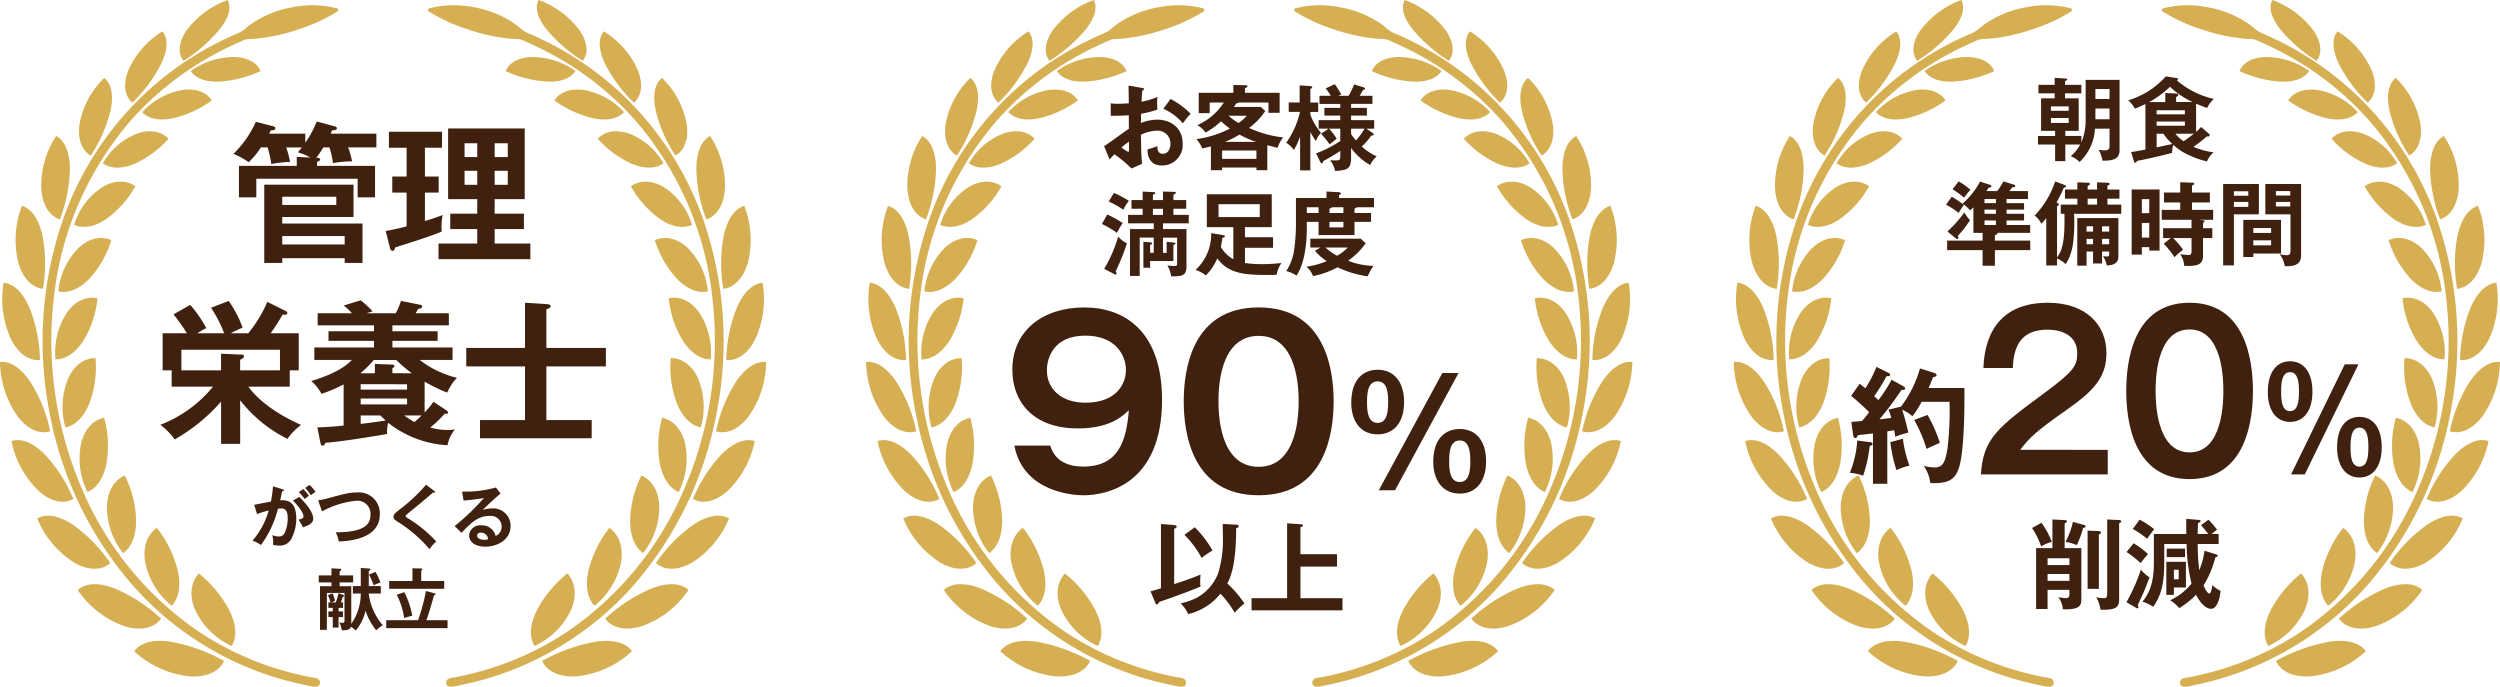<svg xmlns="http://www.w3.org/2000/svg" xmlns:xlink="http://www.w3.org/1999/xlink" width="472.95" height="129.918" viewBox="0 0 472.95 129.918"><defs><style>.a{fill:none;}.b{clip-path:url(#a);}.c{fill:#d6af52;}.d{clip-path:url(#b);}.e{fill:#40210f;}</style><clipPath id="a"><rect class="a" width="144.957" height="129.918"/></clipPath><clipPath id="b"><rect class="a" width="84.286" height="96.315"/></clipPath></defs><g transform="translate(-210 -719)"><g transform="translate(210 719)"><g class="b"><path class="c" d="M64.875,1.727a.277.277,0,0,0-.14-.044,18.882,18.882,0,0,0-8.2-.212A19.665,19.665,0,0,0,48.682,4.6a14.331,14.331,0,0,0-1.308,1.034,5.926,5.926,0,0,1-1.733.963q-2.155.943-4.236,2.041a61.046,61.046,0,0,0-7.676,4.812A59.782,59.782,0,0,0,13.105,41.308a70.377,70.377,0,0,0-2.56,37.469A68.9,68.9,0,0,0,25.757,110.4a59.354,59.354,0,0,0,28.707,18.269q2.232.628,4.507,1.085c.681.136,2.752.836,2.616-.584a.833.833,0,0,0-.5-.678,4.942,4.942,0,0,0-1.069-.217q-.688-.131-1.375-.278-2.246-.481-4.452-1.131A57.183,57.183,0,0,1,38.333,119.4,62.008,62.008,0,0,1,16.539,92.556,70.771,70.771,0,0,1,11.367,55.45,61.163,61.163,0,0,1,26.181,22.51,57.851,57.851,0,0,1,40.06,11.28q2.03-1.181,4.15-2.2,1.085-.521,2.187-1.006c.331-.147.662-.316,1-.436a3.921,3.921,0,0,1,1.137-.125,34.311,34.311,0,0,0,8.791-1.766,32.524,32.524,0,0,0,7.56-3.439h0l.021-.017a.315.315,0,0,0,.131-.24l0-.02V2.027a.3.3,0,0,0-.169-.3" transform="translate(-1.06 -0.13)"/><path class="c" d="M49.044,12.2a14.223,14.223,0,0,0-8.212,2.639c.873,1.378,2.706,2.087,5.226,2.028a21.96,21.96,0,0,0,7.959-1.992c-.58-1.5-2.279-2.593-4.973-2.675" transform="translate(-4.738 -1.415)"/><path class="c" d="M46.005,5.579c1.727-2.19,2.3-4.153,1.512-5.579a16.976,16.976,0,0,0-7.853,5.89c-1.547,2.361-1.505,4.357-.482,5.614a28.675,28.675,0,0,0,6.822-5.925" transform="translate(-4.462)"/><path class="c" d="M48.6,136.453c1.059-1.788.827-4.193-.481-6.8a22.389,22.389,0,0,0-5.743-6.929c-1.39,1.511-1.909,3.883-.781,6.718a14.027,14.027,0,0,0,7.005,7.012" transform="translate(-4.756 -14.242)"/><path class="c" d="M28.717,139.111a18.229,18.229,0,0,0,10.444,4.755c3.484.225,5.727-1.049,6.558-2.927a33.094,33.094,0,0,0-10.1-3.622c-3.244-.477-5.669.116-6.9,1.794" transform="translate(-3.333 -15.917)"/><path class="c" d="M36.083,127.71c1.409-1.521,1.755-3.921,1.112-6.75a21.334,21.334,0,0,0-3.94-8c-1.665,1.178-2.675,3.385-2.222,6.395a14.066,14.066,0,0,0,5.05,8.352" transform="translate(-3.589 -13.109)"/><path class="c" d="M32.4,131.542a30.292,30.292,0,0,0-8.757-5.7c-3-1.16-5.464-1.1-7.012.278A17.869,17.869,0,0,0,25.542,133c3.243.966,5.638.2,6.856-1.455" transform="translate(-1.93 -14.509)"/><path class="c" d="M28.405,110.234a20.39,20.39,0,0,0-2.135-8.477c-1.821.781-3.211,2.683-3.383,5.653a14.161,14.161,0,0,0,3.045,9.037c1.649-1.154,2.492-3.372,2.472-6.212" transform="translate(-2.654 -11.809)"/><path class="c" d="M21.79,119.33a28.25,28.25,0,0,0-7.092-7.265c-2.616-1.725-4.984-2.169-6.73-1.176a17.823,17.823,0,0,0,7.058,8.392c2.856,1.6,5.262,1.373,6.763.049" transform="translate(-0.925 -12.808)"/><path class="c" d="M22.123,98.013a19.794,19.794,0,0,0-.447-8.608c-1.908.377-3.6,1.922-4.332,4.742a14.221,14.221,0,0,0,1.18,9.323c1.812-.765,3.066-2.72,3.6-5.458" transform="translate(-1.973 -10.375)"/><path class="c" d="M14.152,105.327a27.541,27.541,0,0,0-5.418-8.448c-2.2-2.2-4.4-3.107-6.278-2.51a18.047,18.047,0,0,0,5.2,9.505c2.435,2.124,4.787,2.411,6.492,1.453" transform="translate(-0.285 -10.931)"/><path class="c" d="M18.481,85.154a19.475,19.475,0,0,0,1.139-8.507c-1.946-.022-3.9,1.141-5.133,3.751a14.177,14.177,0,0,0-.559,9.357c1.924-.377,3.522-2.033,4.552-4.6" transform="translate(-1.555 -8.895)"/><path class="c" d="M9.494,90.57A27.891,27.891,0,0,0,5.72,81.2C3.959,78.6,1.954,77.263,0,77.463A18.389,18.389,0,0,0,3.377,87.821c2,2.575,4.262,3.337,6.117,2.749" transform="translate(0 -8.987)"/><path class="c" d="M11.87,75.38c1.946.027,3.806-1.253,5.28-3.534a19.027,19.027,0,0,0,2.67-8.028c-1.9-.415-4.017.321-5.7,2.6a13.788,13.788,0,0,0-2.252,8.96" transform="translate(-1.373 -7.393)"/><path class="c" d="M7.62,75.121a27.915,27.915,0,0,0-1.972-9.844C4.4,62.4,2.694,60.7.752,60.5a18.219,18.219,0,0,0,1.4,10.716c1.487,2.9,3.55,4.1,5.467,3.906" transform="translate(-0.059 -7.021)"/><path class="c" d="M18.343,58.653a18.984,18.984,0,0,0,4.171-7.312c-1.785-.792-4.021-.5-6.118,1.386a13.427,13.427,0,0,0-3.911,8.307c1.911.423,3.979-.45,5.858-2.381" transform="translate(-1.449 -5.91)"/><path class="c" d="M8.509,59.749A28.326,28.326,0,0,0,8.43,49.716c-.668-3.065-2.015-5.083-3.889-5.675a17.889,17.889,0,0,0-.682,10.773c.918,3.14,2.727,4.732,4.65,4.935" transform="translate(-0.385 -5.111)"/><path class="c" d="M21.948,45.938a18.984,18.984,0,0,0,5.5-6.191c-1.56-1.107-3.784-1.263-6.189.134a13,13,0,0,0-5.4,7.167c1.754.787,3.906.367,6.095-1.11" transform="translate(-1.84 -4.511)"/><path class="c" d="M12.345,44.873a27.951,27.951,0,0,0,1.9-9.589c-.028-3.058-.913-5.247-2.6-6.179A17.07,17.07,0,0,0,8.836,39.24c.269,3.174,1.7,5.054,3.508,5.633" transform="translate(-1.021 -3.378)"/><path class="c" d="M34.433,29.5c-1.242-1.309-3.322-1.849-5.884-.989A12.741,12.741,0,0,0,22,34.154c1.481,1.063,3.576,1.087,5.937.12a19.106,19.106,0,0,0,6.5-4.772" transform="translate(-2.553 -3.261)"/><path class="c" d="M19.134,31.367a26.885,26.885,0,0,0,3.736-8.508c.6-2.834.225-5.022-1.177-6.191a16.119,16.119,0,0,0-4.7,8.83c-.387,2.976.575,4.986,2.145,5.869" transform="translate(-1.962 -1.934)"/><path class="c" d="M38.046,19.25a13.317,13.317,0,0,0-7.61,4.186c1.206,1.279,3.226,1.685,5.734,1.186a20.539,20.539,0,0,0,7.436-3.4c-.925-1.464-2.859-2.337-5.56-1.97" transform="translate(-3.532 -2.224)"/><path class="c" d="M28.141,20.207a27.8,27.8,0,0,0,5.477-7.4c1.219-2.586,1.339-4.731.223-6.09a16.307,16.307,0,0,0-6.524,7.534c-1.013,2.751-.506,4.832.824,5.956" transform="translate(-3.108 -0.779)"/><path class="c" d="M91.772,1.727a.277.277,0,0,1,.14-.044,18.882,18.882,0,0,1,8.2-.212A19.665,19.665,0,0,1,107.965,4.6a14.331,14.331,0,0,1,1.308,1.034,5.926,5.926,0,0,0,1.733.963q2.155.943,4.236,2.041a61.046,61.046,0,0,1,7.676,4.812,59.782,59.782,0,0,1,20.623,27.854,70.377,70.377,0,0,1,2.56,37.469A68.9,68.9,0,0,1,130.889,110.4a59.354,59.354,0,0,1-28.707,18.269q-2.232.628-4.507,1.085c-.681.136-2.752.836-2.617-.584a.833.833,0,0,1,.5-.678,4.942,4.942,0,0,1,1.069-.217q.688-.131,1.375-.278,2.246-.481,4.452-1.131a57.183,57.183,0,0,0,15.857-7.473,62.008,62.008,0,0,0,21.795-26.839,70.771,70.771,0,0,0,5.171-37.107,61.156,61.156,0,0,0-14.813-32.94A57.85,57.85,0,0,0,116.587,11.28q-2.03-1.181-4.15-2.2-1.085-.521-2.187-1.006c-.331-.147-.662-.316-1-.436a3.921,3.921,0,0,0-1.137-.125,34.311,34.311,0,0,1-8.791-1.766,32.524,32.524,0,0,1-7.56-3.439h0l-.021-.017a.315.315,0,0,1-.131-.24l0-.02V2.027a.3.3,0,0,1,.169-.3" transform="translate(-10.63 -0.13)"/><path class="c" d="M113.212,12.2a14.223,14.223,0,0,1,8.212,2.639c-.873,1.378-2.706,2.087-5.226,2.028a21.959,21.959,0,0,1-7.959-1.992c.58-1.5,2.279-2.593,4.973-2.675" transform="translate(-12.561 -1.415)"/><path class="c" d="M116.746,5.579c-1.727-2.19-2.3-4.153-1.512-5.579a16.976,16.976,0,0,1,7.853,5.89c1.547,2.361,1.505,4.357.482,5.614a28.675,28.675,0,0,1-6.822-5.925" transform="translate(-13.332)"/><path class="c" d="M114.294,136.453c-1.06-1.788-.828-4.193.48-6.8a22.4,22.4,0,0,1,5.743-6.929c1.39,1.511,1.909,3.883.781,6.718a14.029,14.029,0,0,1-7,7.012" transform="translate(-13.186 -14.242)"/><path class="c" d="M133.038,139.111a18.229,18.229,0,0,1-10.444,4.755c-3.484.225-5.727-1.049-6.558-2.927a33.094,33.094,0,0,1,10.1-3.622c3.244-.477,5.669.116,6.9,1.794" transform="translate(-13.466 -15.917)"/><path class="c" d="M127.04,127.71c-1.409-1.521-1.755-3.921-1.112-6.75a21.334,21.334,0,0,1,3.94-8c1.665,1.178,2.675,3.385,2.222,6.395a14.066,14.066,0,0,1-5.05,8.352" transform="translate(-14.578 -13.109)"/><path class="c" d="M129.519,131.542a30.292,30.292,0,0,1,8.757-5.7c3-1.16,5.464-1.1,7.012.278a17.869,17.869,0,0,1-8.913,6.88c-3.243.966-5.638.2-6.856-1.455" transform="translate(-15.03 -14.509)"/><path class="c" d="M134.855,110.234a20.39,20.39,0,0,1,2.135-8.477c1.821.781,3.211,2.683,3.383,5.653a14.161,14.161,0,0,1-3.045,9.037c-1.649-1.154-2.492-3.372-2.472-6.212" transform="translate(-15.65 -11.809)"/><path class="c" d="M140.382,119.33a28.249,28.249,0,0,1,7.092-7.265c2.616-1.725,4.984-2.169,6.73-1.176a17.823,17.823,0,0,1-7.058,8.392c-2.856,1.6-5.262,1.373-6.763.049" transform="translate(-16.291 -12.808)"/><path class="c" d="M141.154,98.013A19.78,19.78,0,0,1,141.6,89.4c1.908.377,3.6,1.922,4.332,4.742a14.221,14.221,0,0,1-1.18,9.323c-1.812-.765-3.066-2.72-3.6-5.458" transform="translate(-16.347 -10.375)"/><path class="c" d="M148.3,105.327a27.541,27.541,0,0,1,5.418-8.448c2.2-2.2,4.4-3.107,6.278-2.51a18.047,18.047,0,0,1-5.2,9.505c-2.435,2.124-4.787,2.411-6.492,1.453" transform="translate(-17.21 -10.931)"/><path class="c" d="M144.681,85.154a19.489,19.489,0,0,1-1.14-8.507c1.947-.022,3.9,1.141,5.134,3.751a14.177,14.177,0,0,1,.559,9.357c-1.924-.377-3.522-2.033-4.552-4.6" transform="translate(-16.651 -8.895)"/><path class="c" d="M153.247,90.57A27.872,27.872,0,0,1,157.02,81.2c1.761-2.6,3.767-3.939,5.721-3.738a18.382,18.382,0,0,1-3.378,10.357c-2,2.575-4.261,3.337-6.116,2.749" transform="translate(-17.784 -8.987)"/><path class="c" d="M151.067,75.38c-1.946.027-3.806-1.253-5.28-3.534a19.027,19.027,0,0,1-2.67-8.028c1.9-.415,4.017.321,5.7,2.6a13.794,13.794,0,0,1,2.252,8.96" transform="translate(-16.608 -7.393)"/><path class="c" d="M155.434,75.121a27.9,27.9,0,0,1,1.973-9.844C158.65,62.4,160.359,60.7,162.3,60.5a18.219,18.219,0,0,1-1.4,10.716c-1.487,2.9-3.55,4.1-5.467,3.906" transform="translate(-18.038 -7.021)"/><path class="c" d="M144.327,58.653a18.984,18.984,0,0,1-4.171-7.312c1.785-.792,4.021-.5,6.118,1.386a13.427,13.427,0,0,1,3.911,8.307c-1.911.423-3.979-.45-5.858-2.381" transform="translate(-16.265 -5.91)"/><path class="c" d="M154.743,59.749a28.326,28.326,0,0,1,.079-10.033c.668-3.065,2.015-5.083,3.889-5.675a17.882,17.882,0,0,1,.682,10.773c-.918,3.14-2.727,4.732-4.65,4.935" transform="translate(-17.91 -5.111)"/><path class="c" d="M140.517,45.938a18.984,18.984,0,0,1-5.5-6.191c1.56-1.107,3.784-1.263,6.189.134a13,13,0,0,1,5.4,7.167c-1.754.787-3.906.367-6.095-1.11" transform="translate(-15.669 -4.511)"/><path class="c" d="M150.926,44.873a27.951,27.951,0,0,1-1.9-9.589c.028-3.058.913-5.247,2.6-6.179a17.07,17.07,0,0,1,2.807,10.135c-.27,3.174-1.7,5.054-3.508,5.633" transform="translate(-17.294 -3.378)"/><path class="c" d="M127.921,29.5c1.242-1.309,3.322-1.849,5.884-.989a12.741,12.741,0,0,1,6.552,5.64c-1.481,1.063-3.576,1.087-5.937.12a19.106,19.106,0,0,1-6.5-4.772" transform="translate(-14.845 -3.261)"/><path class="c" d="M144.032,31.367a26.885,26.885,0,0,1-3.736-8.508c-.6-2.834-.225-5.022,1.177-6.191a16.118,16.118,0,0,1,4.7,8.83c.387,2.976-.575,4.986-2.145,5.869" transform="translate(-16.249 -1.934)"/><path class="c" d="M124.212,19.25a13.317,13.317,0,0,1,7.61,4.186c-1.206,1.279-3.226,1.685-5.734,1.186a20.539,20.539,0,0,1-7.436-3.4c.925-1.464,2.859-2.337,5.56-1.97" transform="translate(-13.769 -2.224)"/><path class="c" d="M134.819,20.207a27.8,27.8,0,0,1-5.477-7.4c-1.219-2.586-1.339-4.731-.223-6.09a16.307,16.307,0,0,1,6.524,7.534c1.013,2.751.506,4.832-.824,5.956" transform="translate(-14.895 -0.779)"/></g><g transform="translate(30.335 22.983)"><g class="d"><path class="e" d="M32.643,4.907a14.554,14.554,0,0,1-1.328,1.934c.316.028.721.057.721.347,0,.26-.317.346-.577.432V8.4H42.428v5.946h-3.29V10.824H19.972v3.522H16.681V8.4H27.62V6.7l2.569.116a11.126,11.126,0,0,0-2.367-.981c.318-.376.462-.548.78-.924H25.628a16.865,16.865,0,0,1,.722,2.742,21.461,21.461,0,0,0-3.55.4,20.165,20.165,0,0,0-.693-3.146h-1.27a16.037,16.037,0,0,1-2.309,2.8A14.389,14.389,0,0,0,15.642,6.12,19.521,19.521,0,0,0,19.884.057l3.348.866a.418.418,0,0,1,.347.347c0,.259-.2.4-.895.433a5.7,5.7,0,0,1-.289.606h6.841v1.7A18.416,18.416,0,0,0,31.4,0l3.319.895c.347.087.491.2.491.376,0,.375-.52.4-.895.4-.088.2-.2.461-.289.635h8.659v2.6h-5.34a18.572,18.572,0,0,1,.75,2.626,22.009,22.009,0,0,0-3.637.347A14.328,14.328,0,0,0,33.8,4.907ZM24.878,25.863v.895H21.472V11.95H38.358v6.119H24.878V19.31H40.061v7.447H36.684v-.895ZM35.1,14.231H24.878v1.558H35.1Zm1.588,7.446H24.878v1.588H36.684Z" transform="translate(-1.815)"/><path class="e" d="M55.649,10.594h2.6v3.031h-2.6v5.368A35.279,35.279,0,0,0,59,17.868a11.3,11.3,0,0,0-.173,3.117c-1.3.636-5.831,2.079-8.775,3-.2.52-.289.664-.52.664-.317,0-.433-.289-.519-.635l-.78-3.118c1.847-.346,3.377-.721,3.955-.895V13.625H49.472V10.594h2.714V5.139H48.837V2.108H58.882v3.03H55.649ZM75.595,23.266v2.944H58.218V23.266h7.332V20.524H60.44V17.608h5.109V14.866H60.036V1.5H74.527V14.866H68.84v2.743h5.541v2.915H68.84v2.742ZM65.549,4.3h-2.4V6.9h2.4Zm-2.4,7.851h2.4V9.5h-2.4ZM71.322,4.3H68.84V6.9h2.482ZM68.84,12.153h2.482V9.5H68.84Z" transform="translate(-5.597 -0.174)"/><path class="e" d="M15.1,65.447H11.489v-8A33.821,33.821,0,0,1,2.714,64.61,12.368,12.368,0,0,0,0,61.839a23.991,23.991,0,0,0,9.959-7.216H2.137V51.535H.433V44.521H5.023a33.337,33.337,0,0,0-2.54-3.578l3.175-1.791A23.667,23.667,0,0,1,8.689,43.54a18.931,18.931,0,0,0-1.7.981h5.08A23.239,23.239,0,0,0,9.584,39.7l3.348-1.3a21.477,21.477,0,0,1,2.627,5.051c-1.068.462-1.53.693-2.251,1.068h3.319a24.147,24.147,0,0,0,3.608-5.945l3.579,1.789a.355.355,0,0,1,.2.318c0,.346-.26.346-.895.316a37.623,37.623,0,0,1-2.251,3.522h5.312v7.014h-1.7v3.089H16.655c2.049,2.858,5.744,5.34,9.958,7.245A11.212,11.212,0,0,0,24.044,64.5a26.131,26.131,0,0,1-8.947-7.3ZM22.63,51.535v-3.9H3.984v3.9h7.5V48.388l3.954.174c.231,0,.376.116.376.317,0,.26-.057.317-.721.664v1.992Z" transform="translate(0 -4.456)"/><path class="e" d="M53.742,59.487a15.674,15.674,0,0,0,1.674-2.021l2.454,1.617c.144.115.317.26.317.4,0,.317-.376.26-.636.23a22.77,22.77,0,0,1-2.742,2.627,12.079,12.079,0,0,0,3.378.462,5.235,5.235,0,0,0,1.3-.116,6.727,6.727,0,0,0-1.414,3,19.817,19.817,0,0,1-11.228-4.243,7.354,7.354,0,0,0-.2,2.107c-1.068.231-9.121,1.53-11.661,1.674-.26.461-.317.548-.52.548-.288,0-.4-.318-.432-.52l-.578-2.944c1.53-.029,3.435-.173,4.965-.347V54.175a26.553,26.553,0,0,1-4.186,1.79A8.5,8.5,0,0,0,32.3,53.54c2.973-.9,5.916-2.137,7.677-3.984h-7.1V47.19H44.159V45.949h-8.6V44.131h8.6V43H33.508V40.724H40a12.155,12.155,0,0,0-1.558-1.472l3.2-.981A18.558,18.558,0,0,1,43.9,40.349c-.4.144-.548.173-1.154.375h5.541a14.692,14.692,0,0,0,.982-2.337l3.607.721c.145.028.4.057.4.347,0,.317-.491.4-.75.433-.26.461-.347.606-.491.836h6.292V43H47.651v1.126H56.2v1.818H47.651V47.19H59.024v2.366H52.818a18.727,18.727,0,0,0,7.043,3.378,9.809,9.809,0,0,0-1.847,2.8,30.525,30.525,0,0,1-4.272-2.079Zm-2.425-7.419a27.551,27.551,0,0,1-2.944-2.511H44.129a18.877,18.877,0,0,1-2.54,2.511h2.742v-1.76l3.146.116c.288,0,.548.028.548.288,0,.172-.115.231-.375.4v.952Zm-9.67,3.089h8.775v-1.01H41.647Zm8.775,1.7H41.647v1.1h8.775Zm-8.775,3.2v1.588c1.126-.116,3.492-.433,4.734-.636a10.729,10.729,0,0,1-.981-.952Zm8.255,0a13.488,13.488,0,0,0,1.934,1.24c.317-.288.664-.576,1.328-1.24Z" transform="translate(-3.748 -4.441)"/><path class="e" d="M91.884,47.337V50.83H80.627V60.99H89.2v3.435H68.071V60.99h8.514V50.83H65.473V47.337H76.585V38.793l4.1.26c.548.029.75.144.75.376,0,.288-.173.346-.808.606v7.3Z" transform="translate(-7.598 -4.502)"/><path class="e" d="M25.413,78.6c.14.038.24.076.24.178s-.063.19-.33.216c-.114.546-.242,1.182-.369,1.689,1.461-.088,3.05.28,3.05,3.494a8.044,8.044,0,0,1-.788,3.507,2.474,2.474,0,0,1-2.44,1.576,5.1,5.1,0,0,1-1.156-.14,6.032,6.032,0,0,0-.153-1.855,2.679,2.679,0,0,0,1.156.266c.546,0,.928-.038,1.335-1a7.084,7.084,0,0,0,.419-2.478c0-.534,0-1.83-1.22-1.83a5.116,5.116,0,0,0-.622.064,19.517,19.517,0,0,1-3.215,6.861,7.708,7.708,0,0,0-1.6-.826,14.8,14.8,0,0,0,3.062-5.7,13.9,13.9,0,0,0-2.2.686l-.546-1.766c.508-.077,2.707-.546,3.165-.61a22.624,22.624,0,0,0,.393-2.884Zm3.15,1.449c.889.838,2.643,2.744,2.643,4.091,0,1-1.093,1.372-1.944,1.651a11.058,11.058,0,0,0-.826-1.436c.7-.191.928-.254.928-.648,0-.661-1.055-2.045-2-2.974Zm.75-1.488a9.409,9.409,0,0,1,1.093,1.283,6.954,6.954,0,0,0-.812.611,10.6,10.6,0,0,0-1.106-1.322Zm1.22-.774a8.373,8.373,0,0,1,1.118,1.308c-.356.241-.419.293-.915.648a5.9,5.9,0,0,0-1.055-1.4Z" transform="translate(-2.288 -9.027)"/><path class="e" d="M33.772,80.869a11.6,11.6,0,0,0,1.626-.317c3.558-.953,4.282-1.156,5.743-1.156a3.95,3.95,0,0,1,4.294,4.155c0,4.7-5.959,5.032-7.763,5.121a6.366,6.366,0,0,0-.572-1.741c5.1,0,6.569-1.321,6.569-3.278a2.471,2.471,0,0,0-2.757-2.681A16.8,16.8,0,0,0,34.5,82.979Z" transform="translate(-3.919 -9.214)"/><path class="e" d="M57.595,78.91c.076.051.152.127.152.2,0,.051-.025.141-.165.141-.038,0-.114-.012-.228-.025-.508.482-2.745,2.338-4.587,3.836-.546.457-.56.534-.56.611,0,.151.115.227.5.457a25.232,25.232,0,0,1,5.285,4.345,7.96,7.96,0,0,0-1.283,1.449,25.681,25.681,0,0,0-5.515-4.854c-1.156-.749-1.283-.826-1.283-1.309,0-.279.027-.456,1.079-1.282a32.017,32.017,0,0,0,5.07-4.741Z" transform="translate(-5.792 -9.022)"/><path class="e" d="M71.673,79.485c-.775.585-2.884,2.567-3.367,3.089a5.132,5.132,0,0,1,1.664-.28,3.289,3.289,0,0,1,3.6,3.291c0,2.77-2.694,3.939-4.765,3.939-1.957,0-3.088-.927-3.088-2.135a2.085,2.085,0,0,1,2.312-1.9,2.646,2.646,0,0,1,2.706,2.007,1.83,1.83,0,0,0,1.131-1.766,2.02,2.02,0,0,0-2.287-2.02c-2.223,0-3.507,1.334-5.3,3.188l-1.295-1.27a43.794,43.794,0,0,0,5.539-5.311,35.513,35.513,0,0,1-3.85.483l-.279-1.7a21.11,21.11,0,0,0,6.4-.775Zm-3.736,7.383c-.47,0-.7.279-.7.571,0,.509.7.788,1.322.788a3.142,3.142,0,0,0,.762-.1,1.352,1.352,0,0,0-1.385-1.258" transform="translate(-7.309 -9.088)"/><path class="e" d="M40.406,96.959V98.28H37.852V99h2.2v7.128a10.1,10.1,0,0,0,1.8-5.743h-1.5V98.979h1.5V95.548l1.626.115c.1.012.19.076.19.164,0,.152-.1.2-.3.293v2.859h2.274v1.411H43.354a11.378,11.378,0,0,0,2.655,6,6.722,6.722,0,0,0-1.245.953,11.833,11.833,0,0,1-2.021-3.7A8.684,8.684,0,0,1,40.89,107.4a4.31,4.31,0,0,0-.89-.724c-.165.521-.75.66-1.372.66a3.543,3.543,0,0,1-.381-.013,4.678,4.678,0,0,0-.458-1.486,2.63,2.63,0,0,0,.61.088c.165,0,.369,0,.369-.343v-5.311H35.438v6.989h-1.3V99H36.3V98.28H33.9V96.959h2.4V95.624l1.677.089c.1,0,.191.05.191.152,0,.127-.115.2-.318.293v.8Zm-2.757,6.81h.839v1.067h-.839v2h-1.1v-2h-.826v-1.067h.826V103.1h-.826v-1.029h.407a9.71,9.71,0,0,0-.484-1.36l.851-.369a8.993,8.993,0,0,1,.5,1.411l-.7.317h.826a12.469,12.469,0,0,0,.507-1.741l.877.306c.14.05.179.1.179.165,0,.152-.165.19-.242.2-.164.535-.178.6-.355,1.068h.407V103.1h-.839Zm6.989-7.484a13.211,13.211,0,0,1,.94,2.02,6.435,6.435,0,0,0-1.283.534,15.6,15.6,0,0,0-.89-2.046Z" transform="translate(-3.934 -11.088)"/><path class="e" d="M59.942,105.441v1.5h-11.6v-1.5h6.023a35.236,35.236,0,0,0,1.486-5.526l1.588.431c.076.026.216.065.216.191,0,.089-.1.141-.279.2-.127.484-.7,2.465-.826,2.872-.3.991-.47,1.436-.61,1.829ZM53.3,95.62l1.639.038c.064,0,.242.012.242.152,0,.1-.089.165-.217.228v1.984h4.346v1.486H48.9V98.022h4.4Zm-1.525,4.523a17.18,17.18,0,0,1,1.5,4.446c-.3.076-1.322.369-1.537.433a14.074,14.074,0,0,0-1.411-4.4Z" transform="translate(-5.61 -11.096)"/></g></g></g><g transform="translate(373.848 719)"><g class="b"><path class="c" d="M64.875,1.727a.277.277,0,0,0-.14-.044,18.882,18.882,0,0,0-8.2-.212A19.665,19.665,0,0,0,48.682,4.6a14.331,14.331,0,0,0-1.308,1.034,5.926,5.926,0,0,1-1.733.963q-2.155.943-4.236,2.041a61.046,61.046,0,0,0-7.676,4.812A59.782,59.782,0,0,0,13.105,41.308a70.377,70.377,0,0,0-2.56,37.469A68.9,68.9,0,0,0,25.757,110.4a59.354,59.354,0,0,0,28.707,18.269q2.232.628,4.507,1.085c.681.136,2.752.836,2.616-.584a.833.833,0,0,0-.5-.678,4.942,4.942,0,0,0-1.069-.217q-.688-.131-1.375-.278-2.246-.481-4.452-1.131A57.183,57.183,0,0,1,38.333,119.4,62.008,62.008,0,0,1,16.539,92.556,70.771,70.771,0,0,1,11.367,55.45,61.163,61.163,0,0,1,26.181,22.51,57.851,57.851,0,0,1,40.06,11.28q2.03-1.181,4.15-2.2,1.085-.521,2.187-1.006c.331-.147.662-.316,1-.436a3.921,3.921,0,0,1,1.137-.125,34.311,34.311,0,0,0,8.791-1.766,32.524,32.524,0,0,0,7.56-3.439h0l.021-.017a.315.315,0,0,0,.131-.24l0-.02V2.027a.3.3,0,0,0-.169-.3" transform="translate(-1.06 -0.13)"/><path class="c" d="M49.044,12.2a14.223,14.223,0,0,0-8.212,2.639c.873,1.378,2.706,2.087,5.226,2.028a21.96,21.96,0,0,0,7.959-1.992c-.58-1.5-2.279-2.593-4.973-2.675" transform="translate(-4.738 -1.415)"/><path class="c" d="M46.005,5.579c1.727-2.19,2.3-4.153,1.512-5.579a16.976,16.976,0,0,0-7.853,5.89c-1.547,2.361-1.505,4.357-.482,5.614a28.675,28.675,0,0,0,6.822-5.925" transform="translate(-4.462)"/><path class="c" d="M48.6,136.453c1.059-1.788.827-4.193-.481-6.8a22.389,22.389,0,0,0-5.743-6.929c-1.39,1.511-1.909,3.883-.781,6.718a14.027,14.027,0,0,0,7.005,7.012" transform="translate(-4.756 -14.242)"/><path class="c" d="M28.717,139.111a18.229,18.229,0,0,0,10.444,4.755c3.484.225,5.727-1.049,6.558-2.927a33.094,33.094,0,0,0-10.1-3.622c-3.244-.477-5.669.116-6.9,1.794" transform="translate(-3.333 -15.917)"/><path class="c" d="M36.083,127.71c1.409-1.521,1.755-3.921,1.112-6.75a21.334,21.334,0,0,0-3.94-8c-1.665,1.178-2.675,3.385-2.222,6.395a14.066,14.066,0,0,0,5.05,8.352" transform="translate(-3.589 -13.109)"/><path class="c" d="M32.4,131.542a30.292,30.292,0,0,0-8.757-5.7c-3-1.16-5.464-1.1-7.012.278A17.869,17.869,0,0,0,25.542,133c3.243.966,5.638.2,6.856-1.455" transform="translate(-1.93 -14.509)"/><path class="c" d="M28.405,110.234a20.39,20.39,0,0,0-2.135-8.477c-1.821.781-3.211,2.683-3.383,5.653a14.161,14.161,0,0,0,3.045,9.037c1.649-1.154,2.492-3.372,2.472-6.212" transform="translate(-2.654 -11.809)"/><path class="c" d="M21.79,119.33a28.25,28.25,0,0,0-7.092-7.265c-2.616-1.725-4.984-2.169-6.73-1.176a17.823,17.823,0,0,0,7.058,8.392c2.856,1.6,5.262,1.373,6.763.049" transform="translate(-0.925 -12.808)"/><path class="c" d="M22.123,98.013a19.794,19.794,0,0,0-.447-8.608c-1.908.377-3.6,1.922-4.332,4.742a14.221,14.221,0,0,0,1.18,9.323c1.812-.765,3.066-2.72,3.6-5.458" transform="translate(-1.973 -10.375)"/><path class="c" d="M14.152,105.327a27.541,27.541,0,0,0-5.418-8.448c-2.2-2.2-4.4-3.107-6.278-2.51a18.047,18.047,0,0,0,5.2,9.505c2.435,2.124,4.787,2.411,6.492,1.453" transform="translate(-0.285 -10.931)"/><path class="c" d="M18.481,85.154a19.475,19.475,0,0,0,1.139-8.507c-1.946-.022-3.9,1.141-5.133,3.751a14.177,14.177,0,0,0-.559,9.357c1.924-.377,3.522-2.033,4.552-4.6" transform="translate(-1.555 -8.895)"/><path class="c" d="M9.494,90.57A27.891,27.891,0,0,0,5.72,81.2C3.959,78.6,1.954,77.263,0,77.463A18.389,18.389,0,0,0,3.377,87.821c2,2.575,4.262,3.337,6.117,2.749" transform="translate(0 -8.987)"/><path class="c" d="M11.87,75.38c1.946.027,3.806-1.253,5.28-3.534a19.027,19.027,0,0,0,2.67-8.028c-1.9-.415-4.017.321-5.7,2.6a13.788,13.788,0,0,0-2.252,8.96" transform="translate(-1.373 -7.393)"/><path class="c" d="M7.62,75.121a27.915,27.915,0,0,0-1.972-9.844C4.4,62.4,2.694,60.7.752,60.5a18.219,18.219,0,0,0,1.4,10.716c1.487,2.9,3.55,4.1,5.467,3.906" transform="translate(-0.059 -7.021)"/><path class="c" d="M18.343,58.653a18.984,18.984,0,0,0,4.171-7.312c-1.785-.792-4.021-.5-6.118,1.386a13.427,13.427,0,0,0-3.911,8.307c1.911.423,3.979-.45,5.858-2.381" transform="translate(-1.449 -5.91)"/><path class="c" d="M8.509,59.749A28.326,28.326,0,0,0,8.43,49.716c-.668-3.065-2.015-5.083-3.889-5.675a17.889,17.889,0,0,0-.682,10.773c.918,3.14,2.727,4.732,4.65,4.935" transform="translate(-0.385 -5.111)"/><path class="c" d="M21.948,45.938a18.984,18.984,0,0,0,5.5-6.191c-1.56-1.107-3.784-1.263-6.189.134a13,13,0,0,0-5.4,7.167c1.754.787,3.906.367,6.095-1.11" transform="translate(-1.84 -4.511)"/><path class="c" d="M12.345,44.873a27.951,27.951,0,0,0,1.9-9.589c-.028-3.058-.913-5.247-2.6-6.179A17.07,17.07,0,0,0,8.836,39.24c.269,3.174,1.7,5.054,3.508,5.633" transform="translate(-1.021 -3.378)"/><path class="c" d="M34.433,29.5c-1.242-1.309-3.322-1.849-5.884-.989A12.741,12.741,0,0,0,22,34.154c1.481,1.063,3.576,1.087,5.937.12a19.106,19.106,0,0,0,6.5-4.772" transform="translate(-2.553 -3.261)"/><path class="c" d="M19.134,31.367a26.885,26.885,0,0,0,3.736-8.508c.6-2.834.225-5.022-1.177-6.191a16.119,16.119,0,0,0-4.7,8.83c-.387,2.976.575,4.986,2.145,5.869" transform="translate(-1.962 -1.934)"/><path class="c" d="M38.046,19.25a13.317,13.317,0,0,0-7.61,4.186c1.206,1.279,3.226,1.685,5.734,1.186a20.539,20.539,0,0,0,7.436-3.4c-.925-1.464-2.859-2.337-5.56-1.97" transform="translate(-3.532 -2.224)"/><path class="c" d="M28.141,20.207a27.8,27.8,0,0,0,5.477-7.4c1.219-2.586,1.339-4.731.223-6.09a16.307,16.307,0,0,0-6.524,7.534c-1.013,2.751-.506,4.832.824,5.956" transform="translate(-3.108 -0.779)"/><path class="c" d="M91.772,1.727a.277.277,0,0,1,.14-.044,18.882,18.882,0,0,1,8.2-.212A19.665,19.665,0,0,1,107.965,4.6a14.331,14.331,0,0,1,1.308,1.034,5.926,5.926,0,0,0,1.733.963q2.155.943,4.236,2.041a61.046,61.046,0,0,1,7.676,4.812,59.782,59.782,0,0,1,20.623,27.854,70.377,70.377,0,0,1,2.56,37.469A68.9,68.9,0,0,1,130.889,110.4a59.354,59.354,0,0,1-28.707,18.269q-2.232.628-4.507,1.085c-.681.136-2.752.836-2.617-.584a.833.833,0,0,1,.5-.678,4.942,4.942,0,0,1,1.069-.217q.688-.131,1.375-.278,2.246-.481,4.452-1.131a57.183,57.183,0,0,0,15.857-7.473,62.008,62.008,0,0,0,21.795-26.839,70.771,70.771,0,0,0,5.171-37.107,61.156,61.156,0,0,0-14.813-32.94A57.85,57.85,0,0,0,116.587,11.28q-2.03-1.181-4.15-2.2-1.085-.521-2.187-1.006c-.331-.147-.662-.316-1-.436a3.921,3.921,0,0,0-1.137-.125,34.311,34.311,0,0,1-8.791-1.766,32.524,32.524,0,0,1-7.56-3.439h0l-.021-.017a.315.315,0,0,1-.131-.24l0-.02V2.027a.3.3,0,0,1,.169-.3" transform="translate(-10.63 -0.13)"/><path class="c" d="M113.212,12.2a14.223,14.223,0,0,1,8.212,2.639c-.873,1.378-2.706,2.087-5.226,2.028a21.959,21.959,0,0,1-7.959-1.992c.58-1.5,2.279-2.593,4.973-2.675" transform="translate(-12.561 -1.415)"/><path class="c" d="M116.746,5.579c-1.727-2.19-2.3-4.153-1.512-5.579a16.976,16.976,0,0,1,7.853,5.89c1.547,2.361,1.505,4.357.482,5.614a28.675,28.675,0,0,1-6.822-5.925" transform="translate(-13.332)"/><path class="c" d="M114.294,136.453c-1.06-1.788-.828-4.193.48-6.8a22.4,22.4,0,0,1,5.743-6.929c1.39,1.511,1.909,3.883.781,6.718a14.029,14.029,0,0,1-7,7.012" transform="translate(-13.186 -14.242)"/><path class="c" d="M133.038,139.111a18.229,18.229,0,0,1-10.444,4.755c-3.484.225-5.727-1.049-6.558-2.927a33.094,33.094,0,0,1,10.1-3.622c3.244-.477,5.669.116,6.9,1.794" transform="translate(-13.466 -15.917)"/><path class="c" d="M127.04,127.71c-1.409-1.521-1.755-3.921-1.112-6.75a21.334,21.334,0,0,1,3.94-8c1.665,1.178,2.675,3.385,2.222,6.395a14.066,14.066,0,0,1-5.05,8.352" transform="translate(-14.578 -13.109)"/><path class="c" d="M129.519,131.542a30.292,30.292,0,0,1,8.757-5.7c3-1.16,5.464-1.1,7.012.278a17.869,17.869,0,0,1-8.913,6.88c-3.243.966-5.638.2-6.856-1.455" transform="translate(-15.03 -14.509)"/><path class="c" d="M134.855,110.234a20.39,20.39,0,0,1,2.135-8.477c1.821.781,3.211,2.683,3.383,5.653a14.161,14.161,0,0,1-3.045,9.037c-1.649-1.154-2.492-3.372-2.472-6.212" transform="translate(-15.65 -11.809)"/><path class="c" d="M140.382,119.33a28.249,28.249,0,0,1,7.092-7.265c2.616-1.725,4.984-2.169,6.73-1.176a17.823,17.823,0,0,1-7.058,8.392c-2.856,1.6-5.262,1.373-6.763.049" transform="translate(-16.291 -12.808)"/><path class="c" d="M141.154,98.013A19.78,19.78,0,0,1,141.6,89.4c1.908.377,3.6,1.922,4.332,4.742a14.221,14.221,0,0,1-1.18,9.323c-1.812-.765-3.066-2.72-3.6-5.458" transform="translate(-16.347 -10.375)"/><path class="c" d="M148.3,105.327a27.541,27.541,0,0,1,5.418-8.448c2.2-2.2,4.4-3.107,6.278-2.51a18.047,18.047,0,0,1-5.2,9.505c-2.435,2.124-4.787,2.411-6.492,1.453" transform="translate(-17.21 -10.931)"/><path class="c" d="M144.681,85.154a19.489,19.489,0,0,1-1.14-8.507c1.947-.022,3.9,1.141,5.134,3.751a14.177,14.177,0,0,1,.559,9.357c-1.924-.377-3.522-2.033-4.552-4.6" transform="translate(-16.651 -8.895)"/><path class="c" d="M153.247,90.57A27.872,27.872,0,0,1,157.02,81.2c1.761-2.6,3.767-3.939,5.721-3.738a18.382,18.382,0,0,1-3.378,10.357c-2,2.575-4.261,3.337-6.116,2.749" transform="translate(-17.784 -8.987)"/><path class="c" d="M151.067,75.38c-1.946.027-3.806-1.253-5.28-3.534a19.027,19.027,0,0,1-2.67-8.028c1.9-.415,4.017.321,5.7,2.6a13.794,13.794,0,0,1,2.252,8.96" transform="translate(-16.608 -7.393)"/><path class="c" d="M155.434,75.121a27.9,27.9,0,0,1,1.973-9.844C158.65,62.4,160.359,60.7,162.3,60.5a18.219,18.219,0,0,1-1.4,10.716c-1.487,2.9-3.55,4.1-5.467,3.906" transform="translate(-18.038 -7.021)"/><path class="c" d="M144.327,58.653a18.984,18.984,0,0,1-4.171-7.312c1.785-.792,4.021-.5,6.118,1.386a13.427,13.427,0,0,1,3.911,8.307c-1.911.423-3.979-.45-5.858-2.381" transform="translate(-16.265 -5.91)"/><path class="c" d="M154.743,59.749a28.326,28.326,0,0,1,.079-10.033c.668-3.065,2.015-5.083,3.889-5.675a17.882,17.882,0,0,1,.682,10.773c-.918,3.14-2.727,4.732-4.65,4.935" transform="translate(-17.91 -5.111)"/><path class="c" d="M140.517,45.938a18.984,18.984,0,0,1-5.5-6.191c1.56-1.107,3.784-1.263,6.189.134a13,13,0,0,1,5.4,7.167c-1.754.787-3.906.367-6.095-1.11" transform="translate(-15.669 -4.511)"/><path class="c" d="M150.926,44.873a27.951,27.951,0,0,1-1.9-9.589c.028-3.058.913-5.247,2.6-6.179a17.07,17.07,0,0,1,2.807,10.135c-.27,3.174-1.7,5.054-3.508,5.633" transform="translate(-17.294 -3.378)"/><path class="c" d="M127.921,29.5c1.242-1.309,3.322-1.849,5.884-.989a12.741,12.741,0,0,1,6.552,5.64c-1.481,1.063-3.576,1.087-5.937.12a19.106,19.106,0,0,1-6.5-4.772" transform="translate(-14.845 -3.261)"/><path class="c" d="M144.032,31.367a26.885,26.885,0,0,1-3.736-8.508c-.6-2.834-.225-5.022,1.177-6.191a16.118,16.118,0,0,1,4.7,8.83c.387,2.976-.575,4.986-2.145,5.869" transform="translate(-16.249 -1.934)"/><path class="c" d="M124.212,19.25a13.317,13.317,0,0,1,7.61,4.186c-1.206,1.279-3.226,1.685-5.734,1.186a20.539,20.539,0,0,1-7.436-3.4c.925-1.464,2.859-2.337,5.56-1.97" transform="translate(-13.769 -2.224)"/><path class="c" d="M134.819,20.207a27.8,27.8,0,0,1-5.477-7.4c-1.219-2.586-1.339-4.731-.223-6.09a16.307,16.307,0,0,1,6.524,7.534c1.013,2.751.506,4.832-.824,5.956" transform="translate(-14.895 -0.779)"/></g><g transform="translate(-742.413 -398.492)"><g transform="translate(787.024 414.423)"><path class="e" d="M795.133,414.131c.228.034.367.051.367.245,0,.174-.192.226-.314.261-.1,1.205-.122,1.748-.14,2.1a12.086,12.086,0,0,0,2.988-.908,16.953,16.953,0,0,0,.017,2.393,18.363,18.363,0,0,1-3.093.8c0,.28-.017,1.485-.035,1.747a8.637,8.637,0,0,1,3.128-.629c2.377,0,4.771,1.433,4.771,4.491a3.879,3.879,0,0,1-3.933,4.177c-2.638,0-2.708-2.394-2.725-3.024.331-.1,1.468-.471,1.887-.628,0,.471-.017,1.433,1.049,1.433.873,0,1.415-.84,1.415-1.869a2.431,2.431,0,0,0-2.6-2.5,7.6,7.6,0,0,0-2.988.769c.07,3.636.087,4.038.227,5.489l-1.993.908a23.391,23.391,0,0,0-3.25-2.691c-.367.367-.559.577-.908.979l-1.048-2.535c.8-.437,3.984-2.848,4.7-3.268-.018-.856-.018-1.713-.018-2.568-1.1.087-2.463.1-3.408.1l-.017-2.359a7.947,7.947,0,0,0,1.345.087c.769,0,1.817-.07,2.079-.087,0-.8-.035-2.482-.052-3.355ZM791.254,425.4a6.934,6.934,0,0,0,1.276.839c.122,0,.14-.21.14-.384V424.3A12.761,12.761,0,0,0,791.254,425.4Zm9.28-9.175a14.987,14.987,0,0,1,3.81,2.813,11.262,11.262,0,0,0-1.468,1.8,10.35,10.35,0,0,0-3.706-2.762Z" transform="translate(-787.549 -413.431)"/><path class="e" d="M819.372,429.7h-2.062v-.507h-6.5v.507h-2.115v-4.509c-.472.123-.909.227-1.642.385a5.353,5.353,0,0,0-1.119-1.766,19.21,19.21,0,0,0,6.361-1.993,11.966,11.966,0,0,1-1.661-1.379,15.814,15.814,0,0,1-2.953,2.148,4.8,4.8,0,0,0-1.537-1.415,11.55,11.55,0,0,0,5-4.281h-2.673v2.01h-2.08v-3.844h6.553v-1.486l2.307.052c.157,0,.349.017.349.21,0,.175-.21.245-.454.332v.892H821.7v3.774h-2.115v-1.939h-5.574a1.33,1.33,0,0,1-.543.175,5.782,5.782,0,0,1-.419.665h5.1l.839.75a12.27,12.27,0,0,1-3.076,3.216,21.212,21.212,0,0,0,6.466,1.8,5.821,5.821,0,0,0-1.066,1.958c-.559-.122-1.118-.263-1.94-.489Zm-2.062-2.149v-1.573h-6.5v1.573Zm-.051-3.217a17.768,17.768,0,0,1-3.164-1.381,17.331,17.331,0,0,1-2.725,1.381Zm-5.208-4.945a9.97,9.97,0,0,0,1.887,1.38,7.869,7.869,0,0,0,1.556-1.38Z" transform="translate(-788.078 -413.427)"/><path class="e" d="M828.026,429.728h-1.939v-6.4a14.788,14.788,0,0,1-1.171,2.534,5.63,5.63,0,0,0-1.451-1.364,16.152,16.152,0,0,0,2.6-5.837h-2.132v-1.782H826V413.65l2.027.122c.035,0,.349.052.349.245,0,.122-.052.157-.349.3v2.569h1.486v1.782h-1.486v.543a11.281,11.281,0,0,0,2.028,3.408,3.84,3.84,0,0,0-.961,1.573,11.7,11.7,0,0,1-1.067-1.748Zm1.084-3.233a20.384,20.384,0,0,0,4.578-2.325v-2.342h-2.115a13.215,13.215,0,0,1,1.434,1.905c-.21.176-1.153.908-1.329,1.067a21.285,21.285,0,0,0-1.625-2.01l1.433-.962H829.6v-1.607h4.089v-.856h-3.006V417.9h3.006v-.751h-3.932v-1.537h2.132a9.559,9.559,0,0,0-.962-1.4l1.731-.786a20.944,20.944,0,0,1,1.223,1.94l-.577.245h1.958a13.676,13.676,0,0,0,1.048-2.15l1.87.577a.3.3,0,0,1,.191.262c0,.106-.1.14-.367.21-.14.245-.419.735-.646,1.1h2.412v1.537h-4.037v.751h2.988v1.469h-2.988v.856H840.1v1.607h-1.469l1.189.822c.087.07.175.122.175.28,0,.227-.245.227-.454.21a10.829,10.829,0,0,1-1.783,2.063,10.418,10.418,0,0,0,2.831,1.869,4.605,4.605,0,0,0-1.24,1.643,11.471,11.471,0,0,1-3.617-3.233v1.887c0,2.166-.822,2.325-3.023,2.464a4.677,4.677,0,0,0-.944-2.028c.157,0,.543.035,1.032.035.646,0,.891-.07.891-.664v-1.136a33.751,33.751,0,0,1-3.216,1.922c-.052.228-.087.42-.262.42s-.279-.211-.349-.333Zm6.623-3.652a9.507,9.507,0,0,0,.926,1.223,14.279,14.279,0,0,0,1.625-2.237h-2.551Z" transform="translate(-788.594 -413.423)"/><path class="e" d="M788.55,438.68a20.943,20.943,0,0,1,2.936,1.642,10.009,10.009,0,0,0-1.083,1.835,19.177,19.177,0,0,0-2.866-1.678Zm-.577,10.292a26.357,26.357,0,0,0,2.639-6.1,5.094,5.094,0,0,0,1.661,1.258,41.057,41.057,0,0,1-2.132,5.312c.14.263.175.332.175.4,0,.106-.052.193-.157.193a.6.6,0,0,1-.279-.071Zm1.835-14.365a18.366,18.366,0,0,1,2.831,1.5,8.036,8.036,0,0,0-1.049,1.678,19,19,0,0,0-2.761-1.556Zm9.979,11.342v-2.1l1.275.14c.262.034.384.052.384.175,0,.139-.122.192-.384.28v3.041h-4.4v1.275h-1.276v-4.91l1.276.1c.245.017.367.069.367.226,0,.088-.122.193-.367.263v1.5h.681v-2.885h-2.656v7.253h-1.835v-8.86h4.492v-1.083h-4.859v-1.608h2.761v-1.153h-2.115v-1.642h2.115v-1.609l2.063.106c.21.017.314.017.314.157,0,.175-.262.28-.437.332v1.014h1.905v-1.609l2.131.053c.157,0,.3.017.3.157,0,.122-.122.227-.454.384v1.014h2.412v1.642h-2.412v1.153h2.9v1.608h-4.875v1.083h4.439V448.5c0,1.712-.735,1.905-2.884,1.888a6.23,6.23,0,0,0-.734-2.08,7.1,7.1,0,0,0,1.24.122c.577,0,.611-.07.611-.559v-4.806h-2.673v2.885Zm-2.6-8.336v1.153h1.905v-1.153Z" transform="translate(-787.537 -414.039)"/><path class="e" d="M811.119,442.626c.087.017.21.052.21.193,0,.174-.122.209-.473.3-.051.473-.122.944-.28,1.713a6.012,6.012,0,0,0,2.36,2.324v-6.064H807.92v-6.22h12.286v6.22h-5.067v1.905h5.313V445h-5.313v2.884a22.907,22.907,0,0,0,3.216.21c1.642,0,2.9-.14,3.687-.21a5.3,5.3,0,0,0-.908,2.219c-.559.036-.84.036-1.434.036-4.054,0-7.619-.052-9.8-3.147a9.906,9.906,0,0,1-2.166,3.233,5.749,5.749,0,0,0-1.958-1.03,9.153,9.153,0,0,0,2.971-6.974Zm-.979-5.871v2.428h7.795v-2.428Z" transform="translate(-788.073 -414.054)"/><path class="e" d="M839.508,438.4v1.678H836.38v2.5h-6.8v-2.5h-2.22v.856c0,2.411-.21,6.746-1.958,9.314a5.74,5.74,0,0,0-1.939-.855,9.858,9.858,0,0,0,1.468-3.811A35.694,35.694,0,0,0,825.3,441v-5.435h5.784v-1.223l2.359.122c.175.017.349.1.349.245,0,.122-.1.209-.332.3v.559h6.606v1.747h-3.285c-.07.141-.14.193-.4.228v.856Zm-9.577,6.536h-1.905v-1.678h9.542l.926.875a13.652,13.652,0,0,1-3.32,3.3,14.047,14.047,0,0,0,4.789.978,10.472,10.472,0,0,0-1.083,1.975,19.764,19.764,0,0,1-5.715-1.713,15.784,15.784,0,0,1-4.648,1.66,3.648,3.648,0,0,0-1.259-1.765,15.238,15.238,0,0,0,3.879-1.066,9.767,9.767,0,0,1-2.236-1.94Zm-.349-6.536v-1.084h-2.22V438.4Zm1.31,6.536a10.691,10.691,0,0,0,2.2,1.555,9.592,9.592,0,0,0,2.027-1.555Zm3.39-6.536v-1.084h-2.22c-.051.211-.28.228-.419.228v.856Zm-2.639,1.678v1.048h2.639v-1.048Z" transform="translate(-788.594 -414.038)"/></g><g transform="translate(770.081 456.649)"><path class="e" d="M777.257,486.16c.855,2.989,3.5,3.972,6.193,3.972,6.62,0,8.2-4.655,8.67-10.677-1.11,1.068-3.5,3.459-9.652,3.459-8.371,0-12.387-4.954-12.387-11.1,0-7.3,5.638-11.789,13.625-11.789,7.688,0,14.693,4.612,14.693,17.47,0,16.1-10.592,18.066-14.906,18.066-1.238,0-11.319-.3-13.027-9.4Zm-.641-14.223c0,3.545,2.776,6.108,7.261,6.108,5.98,0,7.688-3.631,7.688-6.193,0-2.99-2.178-6.492-7.645-6.492C777.854,465.359,776.616,469.587,776.616,471.937Z" transform="translate(-770.081 -460.02)"/><path class="e" d="M831.845,477.788c0,6.022-1.58,17.769-14.18,17.769s-14.18-11.7-14.18-17.769c0-5.808,1.452-17.768,14.18-17.768C830.264,460.02,831.845,471.766,831.845,477.788Zm-21.783,0c0,1.837,0,12.387,7.6,12.387,7.56,0,7.56-10.549,7.56-12.387s0-12.387-7.56-12.387S810.062,475.78,810.062,477.788Z" transform="translate(-771.063 -460.02)"/><path class="e" d="M846.132,478.279c0,4.026-2.055,6.11-5.011,6.11-3.379,0-4.983-2.675-4.983-6,0-4.448,2.336-6.222,4.983-6.222C844.134,472.169,846.132,474.337,846.132,478.279Zm-7.011,0c0,1.717.142,3.941,2,3.941s2-2.279,2-3.941c0-1.689-.141-3.913-2-3.913S839.122,476.618,839.122,478.279Zm17.315-5.49-12.022,22.185h-3.069l12.022-22.185Zm5.208,16.7c0,4-2.055,6.109-4.983,6.109-3.379,0-5.011-2.7-5.011-6.024,0-4.448,2.336-6.194,5.011-6.194C859.646,483.374,861.645,485.515,861.645,489.484Zm-6.982,0c0,1.689.141,3.913,2,3.913s2-2.253,2-3.913c0-1.718-.168-3.943-2-3.943C854.8,485.542,854.663,487.823,854.663,489.484Z" transform="translate(-772.024 -460.377)"/><path class="e" d="M797.015,517.036c1.2-.339,1.654-.471,1.973-.583v-12.16l2.405.188c.188.019.565.056.565.319,0,.245-.282.339-.471.376v10.488c1.692-.527,3.364-1.128,5-1.805a9.545,9.545,0,0,0-.076,1.316,5.341,5.341,0,0,0,.056.958c-1.353.564-3.5,1.429-7.818,2.914-.093.187-.281.488-.432.488-.169,0-.244-.207-.319-.394Zm16.219-12.611c.113,0,.451.018.451.282,0,.225-.3.338-.47.394,0,6.935-1.072,9.284-1.672,10.45a20.458,20.458,0,0,1,3.232,3.777,13.806,13.806,0,0,0-1.841,1.748,17.907,17.907,0,0,0-2.688-3.589,11.148,11.148,0,0,1-6.108,3.852,6.918,6.918,0,0,0-1.429-2.029,12.2,12.2,0,0,0,3.138-1.109,8.924,8.924,0,0,0,3.966-4.6,21.233,21.233,0,0,0,.9-6.2c0-.451-.037-2.631-.037-3.12Zm-7.856.489a19.817,19.817,0,0,1,3.365,4.4,13.839,13.839,0,0,0-2.068,1.409,18.043,18.043,0,0,0-3.25-4.379Z" transform="translate(-770.873 -463.322)"/><path class="e" d="M832.871,510v2.35h-6.916v5.976h7.95v2.292h-17.2V518.33h6.728V504.159l2.669.188c.131,0,.338.075.338.225s-.075.187-.488.319V510Z" transform="translate(-771.452 -463.318)"/></g></g></g><g transform="translate(537.993 719)"><g class="b"><path class="c" d="M64.875,1.727a.277.277,0,0,0-.14-.044,18.882,18.882,0,0,0-8.2-.212A19.665,19.665,0,0,0,48.682,4.6a14.331,14.331,0,0,0-1.308,1.034,5.926,5.926,0,0,1-1.733.963q-2.155.943-4.236,2.041a61.046,61.046,0,0,0-7.676,4.812A59.782,59.782,0,0,0,13.105,41.308a70.377,70.377,0,0,0-2.56,37.469A68.9,68.9,0,0,0,25.757,110.4a59.354,59.354,0,0,0,28.707,18.269q2.232.628,4.507,1.085c.681.136,2.752.836,2.616-.584a.833.833,0,0,0-.5-.678,4.942,4.942,0,0,0-1.069-.217q-.688-.131-1.375-.278-2.246-.481-4.452-1.131A57.183,57.183,0,0,1,38.333,119.4,62.008,62.008,0,0,1,16.539,92.556,70.771,70.771,0,0,1,11.367,55.45,61.163,61.163,0,0,1,26.181,22.51,57.851,57.851,0,0,1,40.06,11.28q2.03-1.181,4.15-2.2,1.085-.521,2.187-1.006c.331-.147.662-.316,1-.436a3.921,3.921,0,0,1,1.137-.125,34.311,34.311,0,0,0,8.791-1.766,32.524,32.524,0,0,0,7.56-3.439h0l.021-.017a.315.315,0,0,0,.131-.24l0-.02V2.027a.3.3,0,0,0-.169-.3" transform="translate(-1.06 -0.13)"/><path class="c" d="M49.044,12.2a14.223,14.223,0,0,0-8.212,2.639c.873,1.378,2.706,2.087,5.226,2.028a21.96,21.96,0,0,0,7.959-1.992c-.58-1.5-2.279-2.593-4.973-2.675" transform="translate(-4.738 -1.415)"/><path class="c" d="M46.005,5.579c1.727-2.19,2.3-4.153,1.512-5.579a16.976,16.976,0,0,0-7.853,5.89c-1.547,2.361-1.505,4.357-.482,5.614a28.675,28.675,0,0,0,6.822-5.925" transform="translate(-4.462)"/><path class="c" d="M48.6,136.453c1.059-1.788.827-4.193-.481-6.8a22.389,22.389,0,0,0-5.743-6.929c-1.39,1.511-1.909,3.883-.781,6.718a14.027,14.027,0,0,0,7.005,7.012" transform="translate(-4.756 -14.242)"/><path class="c" d="M28.717,139.111a18.229,18.229,0,0,0,10.444,4.755c3.484.225,5.727-1.049,6.558-2.927a33.094,33.094,0,0,0-10.1-3.622c-3.244-.477-5.669.116-6.9,1.794" transform="translate(-3.333 -15.917)"/><path class="c" d="M36.083,127.71c1.409-1.521,1.755-3.921,1.112-6.75a21.334,21.334,0,0,0-3.94-8c-1.665,1.178-2.675,3.385-2.222,6.395a14.066,14.066,0,0,0,5.05,8.352" transform="translate(-3.589 -13.109)"/><path class="c" d="M32.4,131.542a30.292,30.292,0,0,0-8.757-5.7c-3-1.16-5.464-1.1-7.012.278A17.869,17.869,0,0,0,25.542,133c3.243.966,5.638.2,6.856-1.455" transform="translate(-1.93 -14.509)"/><path class="c" d="M28.405,110.234a20.39,20.39,0,0,0-2.135-8.477c-1.821.781-3.211,2.683-3.383,5.653a14.161,14.161,0,0,0,3.045,9.037c1.649-1.154,2.492-3.372,2.472-6.212" transform="translate(-2.654 -11.809)"/><path class="c" d="M21.79,119.33a28.25,28.25,0,0,0-7.092-7.265c-2.616-1.725-4.984-2.169-6.73-1.176a17.823,17.823,0,0,0,7.058,8.392c2.856,1.6,5.262,1.373,6.763.049" transform="translate(-0.925 -12.808)"/><path class="c" d="M22.123,98.013a19.794,19.794,0,0,0-.447-8.608c-1.908.377-3.6,1.922-4.332,4.742a14.221,14.221,0,0,0,1.18,9.323c1.812-.765,3.066-2.72,3.6-5.458" transform="translate(-1.973 -10.375)"/><path class="c" d="M14.152,105.327a27.541,27.541,0,0,0-5.418-8.448c-2.2-2.2-4.4-3.107-6.278-2.51a18.047,18.047,0,0,0,5.2,9.505c2.435,2.124,4.787,2.411,6.492,1.453" transform="translate(-0.285 -10.931)"/><path class="c" d="M18.481,85.154a19.475,19.475,0,0,0,1.139-8.507c-1.946-.022-3.9,1.141-5.133,3.751a14.177,14.177,0,0,0-.559,9.357c1.924-.377,3.522-2.033,4.552-4.6" transform="translate(-1.555 -8.895)"/><path class="c" d="M9.494,90.57A27.891,27.891,0,0,0,5.72,81.2C3.959,78.6,1.954,77.263,0,77.463A18.389,18.389,0,0,0,3.377,87.821c2,2.575,4.262,3.337,6.117,2.749" transform="translate(0 -8.987)"/><path class="c" d="M11.87,75.38c1.946.027,3.806-1.253,5.28-3.534a19.027,19.027,0,0,0,2.67-8.028c-1.9-.415-4.017.321-5.7,2.6a13.788,13.788,0,0,0-2.252,8.96" transform="translate(-1.373 -7.393)"/><path class="c" d="M7.62,75.121a27.915,27.915,0,0,0-1.972-9.844C4.4,62.4,2.694,60.7.752,60.5a18.219,18.219,0,0,0,1.4,10.716c1.487,2.9,3.55,4.1,5.467,3.906" transform="translate(-0.059 -7.021)"/><path class="c" d="M18.343,58.653a18.984,18.984,0,0,0,4.171-7.312c-1.785-.792-4.021-.5-6.118,1.386a13.427,13.427,0,0,0-3.911,8.307c1.911.423,3.979-.45,5.858-2.381" transform="translate(-1.449 -5.91)"/><path class="c" d="M8.509,59.749A28.326,28.326,0,0,0,8.43,49.716c-.668-3.065-2.015-5.083-3.889-5.675a17.889,17.889,0,0,0-.682,10.773c.918,3.14,2.727,4.732,4.65,4.935" transform="translate(-0.385 -5.111)"/><path class="c" d="M21.948,45.938a18.984,18.984,0,0,0,5.5-6.191c-1.56-1.107-3.784-1.263-6.189.134a13,13,0,0,0-5.4,7.167c1.754.787,3.906.367,6.095-1.11" transform="translate(-1.84 -4.511)"/><path class="c" d="M12.345,44.873a27.951,27.951,0,0,0,1.9-9.589c-.028-3.058-.913-5.247-2.6-6.179A17.07,17.07,0,0,0,8.836,39.24c.269,3.174,1.7,5.054,3.508,5.633" transform="translate(-1.021 -3.378)"/><path class="c" d="M34.433,29.5c-1.242-1.309-3.322-1.849-5.884-.989A12.741,12.741,0,0,0,22,34.154c1.481,1.063,3.576,1.087,5.937.12a19.106,19.106,0,0,0,6.5-4.772" transform="translate(-2.553 -3.261)"/><path class="c" d="M19.134,31.367a26.885,26.885,0,0,0,3.736-8.508c.6-2.834.225-5.022-1.177-6.191a16.119,16.119,0,0,0-4.7,8.83c-.387,2.976.575,4.986,2.145,5.869" transform="translate(-1.962 -1.934)"/><path class="c" d="M38.046,19.25a13.317,13.317,0,0,0-7.61,4.186c1.206,1.279,3.226,1.685,5.734,1.186a20.539,20.539,0,0,0,7.436-3.4c-.925-1.464-2.859-2.337-5.56-1.97" transform="translate(-3.532 -2.224)"/><path class="c" d="M28.141,20.207a27.8,27.8,0,0,0,5.477-7.4c1.219-2.586,1.339-4.731.223-6.09a16.307,16.307,0,0,0-6.524,7.534c-1.013,2.751-.506,4.832.824,5.956" transform="translate(-3.108 -0.779)"/><path class="c" d="M91.772,1.727a.277.277,0,0,1,.14-.044,18.882,18.882,0,0,1,8.2-.212A19.665,19.665,0,0,1,107.965,4.6a14.331,14.331,0,0,1,1.308,1.034,5.926,5.926,0,0,0,1.733.963q2.155.943,4.236,2.041a61.046,61.046,0,0,1,7.676,4.812,59.782,59.782,0,0,1,20.623,27.854,70.377,70.377,0,0,1,2.56,37.469A68.9,68.9,0,0,1,130.889,110.4a59.354,59.354,0,0,1-28.707,18.269q-2.232.628-4.507,1.085c-.681.136-2.752.836-2.617-.584a.833.833,0,0,1,.5-.678,4.942,4.942,0,0,1,1.069-.217q.688-.131,1.375-.278,2.246-.481,4.452-1.131a57.183,57.183,0,0,0,15.857-7.473,62.008,62.008,0,0,0,21.795-26.839,70.771,70.771,0,0,0,5.171-37.107,61.156,61.156,0,0,0-14.813-32.94A57.85,57.85,0,0,0,116.587,11.28q-2.03-1.181-4.15-2.2-1.085-.521-2.187-1.006c-.331-.147-.662-.316-1-.436a3.921,3.921,0,0,0-1.137-.125,34.311,34.311,0,0,1-8.791-1.766,32.524,32.524,0,0,1-7.56-3.439h0l-.021-.017a.315.315,0,0,1-.131-.24l0-.02V2.027a.3.3,0,0,1,.169-.3" transform="translate(-10.63 -0.13)"/><path class="c" d="M113.212,12.2a14.223,14.223,0,0,1,8.212,2.639c-.873,1.378-2.706,2.087-5.226,2.028a21.959,21.959,0,0,1-7.959-1.992c.58-1.5,2.279-2.593,4.973-2.675" transform="translate(-12.561 -1.415)"/><path class="c" d="M116.746,5.579c-1.727-2.19-2.3-4.153-1.512-5.579a16.976,16.976,0,0,1,7.853,5.89c1.547,2.361,1.505,4.357.482,5.614a28.675,28.675,0,0,1-6.822-5.925" transform="translate(-13.332)"/><path class="c" d="M114.294,136.453c-1.06-1.788-.828-4.193.48-6.8a22.4,22.4,0,0,1,5.743-6.929c1.39,1.511,1.909,3.883.781,6.718a14.029,14.029,0,0,1-7,7.012" transform="translate(-13.186 -14.242)"/><path class="c" d="M133.038,139.111a18.229,18.229,0,0,1-10.444,4.755c-3.484.225-5.727-1.049-6.558-2.927a33.094,33.094,0,0,1,10.1-3.622c3.244-.477,5.669.116,6.9,1.794" transform="translate(-13.466 -15.917)"/><path class="c" d="M127.04,127.71c-1.409-1.521-1.755-3.921-1.112-6.75a21.334,21.334,0,0,1,3.94-8c1.665,1.178,2.675,3.385,2.222,6.395a14.066,14.066,0,0,1-5.05,8.352" transform="translate(-14.578 -13.109)"/><path class="c" d="M129.519,131.542a30.292,30.292,0,0,1,8.757-5.7c3-1.16,5.464-1.1,7.012.278a17.869,17.869,0,0,1-8.913,6.88c-3.243.966-5.638.2-6.856-1.455" transform="translate(-15.03 -14.509)"/><path class="c" d="M134.855,110.234a20.39,20.39,0,0,1,2.135-8.477c1.821.781,3.211,2.683,3.383,5.653a14.161,14.161,0,0,1-3.045,9.037c-1.649-1.154-2.492-3.372-2.472-6.212" transform="translate(-15.65 -11.809)"/><path class="c" d="M140.382,119.33a28.249,28.249,0,0,1,7.092-7.265c2.616-1.725,4.984-2.169,6.73-1.176a17.823,17.823,0,0,1-7.058,8.392c-2.856,1.6-5.262,1.373-6.763.049" transform="translate(-16.291 -12.808)"/><path class="c" d="M141.154,98.013A19.78,19.78,0,0,1,141.6,89.4c1.908.377,3.6,1.922,4.332,4.742a14.221,14.221,0,0,1-1.18,9.323c-1.812-.765-3.066-2.72-3.6-5.458" transform="translate(-16.347 -10.375)"/><path class="c" d="M148.3,105.327a27.541,27.541,0,0,1,5.418-8.448c2.2-2.2,4.4-3.107,6.278-2.51a18.047,18.047,0,0,1-5.2,9.505c-2.435,2.124-4.787,2.411-6.492,1.453" transform="translate(-17.21 -10.931)"/><path class="c" d="M144.681,85.154a19.489,19.489,0,0,1-1.14-8.507c1.947-.022,3.9,1.141,5.134,3.751a14.177,14.177,0,0,1,.559,9.357c-1.924-.377-3.522-2.033-4.552-4.6" transform="translate(-16.651 -8.895)"/><path class="c" d="M153.247,90.57A27.872,27.872,0,0,1,157.02,81.2c1.761-2.6,3.767-3.939,5.721-3.738a18.382,18.382,0,0,1-3.378,10.357c-2,2.575-4.261,3.337-6.116,2.749" transform="translate(-17.784 -8.987)"/><path class="c" d="M151.067,75.38c-1.946.027-3.806-1.253-5.28-3.534a19.027,19.027,0,0,1-2.67-8.028c1.9-.415,4.017.321,5.7,2.6a13.794,13.794,0,0,1,2.252,8.96" transform="translate(-16.608 -7.393)"/><path class="c" d="M155.434,75.121a27.9,27.9,0,0,1,1.973-9.844C158.65,62.4,160.359,60.7,162.3,60.5a18.219,18.219,0,0,1-1.4,10.716c-1.487,2.9-3.55,4.1-5.467,3.906" transform="translate(-18.038 -7.021)"/><path class="c" d="M144.327,58.653a18.984,18.984,0,0,1-4.171-7.312c1.785-.792,4.021-.5,6.118,1.386a13.427,13.427,0,0,1,3.911,8.307c-1.911.423-3.979-.45-5.858-2.381" transform="translate(-16.265 -5.91)"/><path class="c" d="M154.743,59.749a28.326,28.326,0,0,1,.079-10.033c.668-3.065,2.015-5.083,3.889-5.675a17.882,17.882,0,0,1,.682,10.773c-.918,3.14-2.727,4.732-4.65,4.935" transform="translate(-17.91 -5.111)"/><path class="c" d="M140.517,45.938a18.984,18.984,0,0,1-5.5-6.191c1.56-1.107,3.784-1.263,6.189.134a13,13,0,0,1,5.4,7.167c-1.754.787-3.906.367-6.095-1.11" transform="translate(-15.669 -4.511)"/><path class="c" d="M150.926,44.873a27.951,27.951,0,0,1-1.9-9.589c.028-3.058.913-5.247,2.6-6.179a17.07,17.07,0,0,1,2.807,10.135c-.27,3.174-1.7,5.054-3.508,5.633" transform="translate(-17.294 -3.378)"/><path class="c" d="M127.921,29.5c1.242-1.309,3.322-1.849,5.884-.989a12.741,12.741,0,0,1,6.552,5.64c-1.481,1.063-3.576,1.087-5.937.12a19.106,19.106,0,0,1-6.5-4.772" transform="translate(-14.845 -3.261)"/><path class="c" d="M144.032,31.367a26.885,26.885,0,0,1-3.736-8.508c-.6-2.834-.225-5.022,1.177-6.191a16.118,16.118,0,0,1,4.7,8.83c.387,2.976-.575,4.986-2.145,5.869" transform="translate(-16.249 -1.934)"/><path class="c" d="M124.212,19.25a13.317,13.317,0,0,1,7.61,4.186c-1.206,1.279-3.226,1.685-5.734,1.186a20.539,20.539,0,0,1-7.436-3.4c.925-1.464,2.859-2.337,5.56-1.97" transform="translate(-13.769 -2.224)"/><path class="c" d="M134.819,20.207a27.8,27.8,0,0,1-5.477-7.4c-1.219-2.586-1.339-4.731-.223-6.09a16.307,16.307,0,0,1,6.524,7.534c1.013,2.751.506,4.832-.824,5.956" transform="translate(-14.895 -0.779)"/></g><g transform="translate(-927.495 -399.018)"><g transform="translate(967.654 413.46)"><path class="e" d="M991.837,424.749h3.035v1.208a10.844,10.844,0,0,0,.81-4.191v-7.621h6.415v13.227c0,1.31-.552,2.12-3.225,2.051a6.325,6.325,0,0,0-.741-2.07,6.311,6.311,0,0,0,1.155.121c.914,0,.914-.414.914-1.034V423.37h-2.758a9.341,9.341,0,0,1-2.914,6.311,4.856,4.856,0,0,0-1.656-1.1,8.063,8.063,0,0,0,1.776-2.207h-2.811v3.138h-1.932v-3.138h-3.242v-1.621h3.242v-.964H987.25v-6.157h2.569v-.948H986.75v-1.6h3.069v-1.328l2.121.138c.086,0,.241.017.241.172,0,.138-.1.191-.4.31v.708h3.087v1.6h-3.087v.948h2.586v6.157h-2.534Zm-2.725-4.759h3.362v-.828h-3.362Zm3.362,1.362h-3.362v.931h3.362Zm5.052-3.587h2.673v-1.9h-2.673Zm2.673,1.793h-2.673v2.035h2.673Z" transform="translate(-969.27 -413.472)"/><path class="e" d="M1005.036,427.772c.777-.086,1.742-.276,2.707-.465v-8.6c-.655.31-1.31.6-1.983.879a5.685,5.685,0,0,0-1.276-1.587,15.484,15.484,0,0,0,7.121-4.535l1.983.31c.241.034.328.138.328.207,0,.086-.121.19-.207.26a16.365,16.365,0,0,0,6.984,3.5,5.417,5.417,0,0,0-1.277,1.708c-1.241-.449-1.741-.672-2.086-.811v5.329a9.739,9.739,0,0,0,.948-.931l1.484,1.294a.42.42,0,0,1,.137.276.22.22,0,0,1-.241.223h-.292a31.524,31.524,0,0,1-2.535,1.966,13.522,13.522,0,0,0,3.811,1.034,4.811,4.811,0,0,0-1.259,1.725,15.8,15.8,0,0,1-3.361-1.173,10.1,10.1,0,0,1-3-1.965,6.492,6.492,0,0,0-.258,1.534c-3.121.811-5.673,1.346-6.6,1.5-.1.191-.207.363-.328.363-.172,0-.224-.155-.292-.363Zm11.623-9.45a16.221,16.221,0,0,1-4.259-2.88,19.277,19.277,0,0,1-3.932,2.88h3.035v-1.707l2.173.1a.274.274,0,0,1,.293.224c0,.155-.172.293-.414.448v.931Zm-6.794,2.328h5.345v-.776h-5.345Zm5.345,1.363h-5.345v.793h5.345Zm-5.345,4.879c1.189-.241,1.776-.379,2.983-.638a9.528,9.528,0,0,1-1.69-1.931h-1.293Zm3.552-2.569a7.549,7.549,0,0,0,1.534,1.413c.759-.483,1.673-1.189,1.948-1.413Z" transform="translate(-970.024 -413.46)"/><path class="e" d="M969.588,437.116a17.243,17.243,0,0,1,2.294,1.552,14.319,14.319,0,0,0-1,1.517,13.113,13.113,0,0,0-2.38-1.568Zm13.675,1.208v1.224h-3.311v.793h3.311V441.6h-3.311v.862h4.466v1.483H978.21c.086.259-.034.293-.465.431v1.034h6.69v1.811h-6.69v2.949h-2.328v-2.949h-6.708v-1.811h6.708v-1.465h-1.741v-4.829c-.276.276-.431.415-.622.586a6.494,6.494,0,0,0-1.431-1.276,15.122,15.122,0,0,0,3.311-4.173l1.828.586c.1.034.328.1.328.276,0,.224-.259.259-.517.276-.31.466-.346.517-.448.655h2.051a12.179,12.179,0,0,0,1.173-1.827l1.931.586c.1.034.327.1.327.276,0,.241-.362.259-.586.259-.259.345-.362.465-.552.707H984v1.5h-4.052v.777Zm-14.5,5.362a23.277,23.277,0,0,0,3.207-3.6,7.365,7.365,0,0,0,1.069,1.465,21.138,21.138,0,0,1-2.293,2.966.95.95,0,0,1,.086.362.232.232,0,0,1-.207.242.591.591,0,0,1-.31-.155Zm2.121-9.466a11.34,11.34,0,0,1,2.225,1.586,13.369,13.369,0,0,0-1.19,1.483,19.054,19.054,0,0,0-2.19-1.586Zm7.052,4.1v-.777h-2.156v.777Zm-2.156,1.224v.793h2.156v-.793Zm0,2.052v.862h2.156V441.6Z" transform="translate(-968.502 -414.338)"/><path class="e" d="M990.948,440.341V438.6h3.137v-1.121H991.74v-1.725h2.344v-1.363l2,.07c.207,0,.379.069.379.241,0,.155-.207.259-.431.379v.672h1.776v-1.363l1.965.07c.155,0,.414.034.414.224s-.172.241-.414.328v.741h2.276v1.725h-2.276V438.6h2.621v1.741h-8.932a30.474,30.474,0,0,1-.225,5.794,9.486,9.486,0,0,1-1.362,3.742,5.13,5.13,0,0,0-1.639-1.085v1.326h-2.034v-8.949c-.466.569-.673.81-.915,1.069A4.613,4.613,0,0,0,986,440.669a16.793,16.793,0,0,0,3.88-6.449l1.811.672c.155.052.259.155.259.241,0,.155-.155.19-.414.259a24.485,24.485,0,0,1-1.4,2.794c.294.155.448.241.448.379,0,.19-.207.276-.345.31V448.6c1.139-1.483,1.484-3.587,1.4-8.26Zm7.811,7.139v2.26h-1.707v-2.26h-1.225v2.673h-1.759v-9h7.777v7.328c0,1.638-1.811,1.621-2.19,1.621a5.819,5.819,0,0,0-.724-1.777,4.027,4.027,0,0,0,.741.1c.431,0,.431-.191.431-.466v-.484Zm-1.707-3.775v-1h-1.225v1Zm0,2.4v-1.017h-1.225V446.1Zm-1.018-8.621V438.6h1.776v-1.121Zm4.069,6.225v-1h-1.345v1Zm-1.345,1.379V446.1h1.345v-1.017Z" transform="translate(-969.242 -414.338)"/><path class="e" d="M1010.445,435.745v11.57H1008.5v-.656h-1.4v1.415h-1.931V435.745Zm-1.949,4.482v-2.655h-1.4v2.655Zm-1.4,1.846v2.776h1.4v-2.776Zm11.553-.5c.207.017.328.086.328.172,0,.155-.223.259-.309.293v1.034h1.758v1.863h-1.758v3.328c0,1.551-.794,2.07-3.569,1.932a4.043,4.043,0,0,0-.759-2.207,14.442,14.442,0,0,0,1.535.155c.465,0,.621-.121.621-.707v-2.5h-3.483a15.148,15.148,0,0,1,1.879,2.207,20.888,20.888,0,0,0-1.638,1.415,14.85,14.85,0,0,0-2.018-2.536l1.328-1.086h-1.449v-1.863h5.38v-1.586h-5.639v-1.879h3.5v-1.4h-3.069v-1.88h3.069v-1.948l2.4.086c.137,0,.259.069.259.207,0,.155-.207.24-.431.31v1.345h3.379v1.88h-3.379v1.4h4v1.879h-2.725Z" transform="translate(-970.053 -414.345)"/><path class="e" d="M1030,434.724v5.742h-4.725v9.657h-2.034v-15.4Zm-2,2.225V436.1h-2.725v.846Zm-2.725,1.172v.931H1028v-.931Zm8.916,9.76h-5.242v.655h-1.9v-7.018h7.14Zm-1.88-3.9v-.915h-3.363v.915Zm-3.363,1.4v.948h3.363v-.948Zm9.036-10.657v13.467c0,1.31-.586,2.087-2.69,2.087a2.671,2.671,0,0,1-.4-.018,4.973,4.973,0,0,0-.982-2.275,4.4,4.4,0,0,0,1.327.207c.535,0,.741-.121.741-.9v-6.828h-4.76v-5.742Zm-2.052,2.19v-.846h-2.707v.846Zm-2.707,1.207v.862h2.707v-.862Z" transform="translate(-970.817 -414.359)"/></g><g transform="translate(948.452 454.541)"><g transform="translate(1 1.75)"><path class="e" d="M952.377,487.061c.19.025.38.119.38.286,0,.237-.262.333-.547.452a26.381,26.381,0,0,1-1.237,5.59,10.2,10.2,0,0,0-2.521-.548,19.232,19.232,0,0,0,1.4-6.113Zm6.256-10.562a.508.508,0,0,1,.285.4c0,.262-.333.262-.666.262-.262.333-1.308,1.856-1.523,2.165-.4.547-1.213,1.642-2.664,3.4.357-.023,1.9-.237,2.236-.261a11,11,0,0,0-.547-1.57l2.379-.57a21.8,21.8,0,0,0,3.592-7.232l2.759.88c.19.071.381.214.381.381,0,.238-.381.356-.666.4-.452,1.165-.666,1.618-.833,2.046h6.756c.072,5.9-.19,11.943-.88,14.583-.713,2.735-2.046,3.544-5.566,3.4a6.869,6.869,0,0,0-1.261-3.26,9.053,9.053,0,0,0,2.047.31c1.474,0,2.046-.785,2.473-3.687a61.026,61.026,0,0,0,.381-8.731h-5.281a18.69,18.69,0,0,1-1.736,2.736,7.215,7.215,0,0,0-1.951-1.236,39.092,39.092,0,0,1,1.165,4.329,16.336,16.336,0,0,0-2.474.785c-.048-.333-.072-.594-.19-1.236l-1.308.214v9.92h-2.712V485.4c-.451.047-2.473.285-2.878.333-.072.286-.238.548-.428.548-.262,0-.4-.286-.428-.5l-.357-2.569c.785-.071,1.166-.1,2.022-.167.571-.666,1-1.19,1.356-1.666a43.846,43.846,0,0,0-3.425-3.092L950.307,476c.642.475.809.641,1.094.856a24.474,24.474,0,0,0,2.094-4.044l2.307,1.141a.433.433,0,0,1,.286.357c0,.214-.215.261-.691.261a38.731,38.731,0,0,1-2.331,3.783c.142.118.309.262.785.737a26.155,26.155,0,0,0,2.5-3.853Zm-.143,9.9a23.19,23.19,0,0,0,1.237,5.092,10.444,10.444,0,0,0-2.45.856,28.226,28.226,0,0,1-1.166-5.3Zm4.663-4.5a26.806,26.806,0,0,1,2.331,5.281c-1.808.784-2.141.951-2.521,1.142a26.16,26.16,0,0,0-2.332-5.472Z" transform="translate(-948.452 -460.672)"/><path class="e" d="M999.665,487.316v4.652h-24c.4-6.817,3.248-8.942,12.163-15.517,5.306-3.93,6.064-5.012,6.064-7.419,0-3.368-2.959-4.451-5.6-4.451-5.413,0-6.424,3.609-6.6,7.258h-5.559c.145-2.767.686-12.351,12.163-12.351,7.363,0,11.117,4.291,11.117,9.5,0,4.491-2.238,7.057-7.507,10.746-5.486,3.85-6.966,5.133-8.807,7.578Z" transform="translate(-950.869 -459.488)"/><path class="e" d="M1029.811,476.169c0,5.654-1.336,16.681-11.984,16.681s-11.983-10.987-11.983-16.681c0-5.452,1.226-16.681,11.983-16.681C1028.476,459.488,1029.811,470.516,1029.811,476.169Zm-18.408,0c0,1.725,0,11.629,6.425,11.629,6.389,0,6.389-9.9,6.389-11.629s0-11.628-6.389-11.628S1011.4,474.284,1011.4,476.169Z" transform="translate(-953.551 -459.488)"/><path class="e" d="M1043.678,477.374c0,3.779-1.736,5.736-4.233,5.736-2.855,0-4.211-2.511-4.211-5.63,0-4.176,1.974-5.842,4.211-5.842C1041.989,471.638,1043.678,473.674,1043.678,477.374Zm-5.923,0c0,1.612.118,3.7,1.689,3.7s1.688-2.139,1.688-3.7c0-1.586-.119-3.675-1.688-3.675S1037.755,475.815,1037.755,477.374Zm14.63-5.155-10.158,20.827h-2.592l10.157-20.827Zm4.4,15.674c0,3.753-1.736,5.734-4.21,5.734-2.855,0-4.235-2.537-4.235-5.656,0-4.176,1.974-5.814,4.235-5.814C1055.1,482.157,1056.786,484.167,1056.786,487.893Zm-5.9,0c0,1.585.119,3.674,1.689,3.674s1.688-2.116,1.688-3.674c0-1.613-.142-3.7-1.688-3.7C1051.005,484.192,1050.886,486.333,1050.886,487.893Z" transform="translate(-956.161 -460.567)"/></g></g><g transform="translate(983.922 497.18)"><path class="e" d="M1004.137,519.825a33.015,33.015,0,0,0,2.726-6.156,6.919,6.919,0,0,0,1.651,1.464c-.167.426-.927,2.374-1.057,2.689-.111.241-1,2.151-1.168,2.559a1.214,1.214,0,0,1,.112.408c0,.148-.057.2-.168.2a.762.762,0,0,1-.315-.13Zm1.353-11.145a16.244,16.244,0,0,1,2.727,2.04,15.2,15.2,0,0,0-1.372,1.706,25.116,25.116,0,0,0-2.689-2.1Zm1.132-4.47a14,14,0,0,1,2.763,1.817c-.241.279-1.113,1.466-1.335,1.8a18.37,18.37,0,0,0-2.707-1.854Zm14.483,6.564c.186.056.315.13.315.223,0,.148-.148.26-.464.352a18.961,18.961,0,0,1-2.226,5.3c.241.63.76,1.539,1.095,1.539s.556-1.409.575-1.6a5.844,5.844,0,0,0,1.54,1.095c-.075,1.039-.538,3.394-1.8,3.394-1.28,0-2.429-1.836-2.838-2.653a16.423,16.423,0,0,1-3.171,2.523,6.743,6.743,0,0,0-1.725-1.483,11.542,11.542,0,0,0,4.042-3.153,34.007,34.007,0,0,1-.927-7.492h-4.228v3.283c0,4.581-.7,6.564-2.077,8.586a7.961,7.961,0,0,0-2.057-.964c2.021-2.355,2.169-5.378,2.169-7.529v-5.267h6.138c-.037-1.482-.018-2.021,0-2.873l2.337.2c.223.018.371.056.371.2s-.26.3-.5.427c-.019.668-.056,1.445-.056,2.039h2c-.2-.26-.891-1.149-1.372-1.669l1.41-1.038a14.871,14.871,0,0,1,1.613,1.891c-.352.279-.946.724-1.056.816h1.371v1.891h-3.968a43.777,43.777,0,0,0,.3,4.971,14.322,14.322,0,0,0,.984-3.69Zm-5.712,6.268h-2.281v1.391h-1.428v-6.249h3.709Zm-.168-5.748h-3.468v-1.614h3.468Zm-1.2,2.391h-.909v1.8h.909Z" transform="translate(-986.278 -504.063)"/><g transform="translate(0 0)"><g transform="translate(0 0)"><path class="e" d="M1.781.624A16.038,16.038,0,0,1,3.747,4.242a7.361,7.361,0,0,0-2.021.864A14.912,14.912,0,0,0,0,1.615ZM9.33,5.418V15.1c0,1.175-.312,2-3.508,1.892a3.99,3.99,0,0,0-.864-2.277,12.286,12.286,0,0,0,1.451.164c.221,0,.661,0,.661-.7v-.863H2.939v3.618H.771V5.418H3.858V0L6.281.128c.111,0,.313.037.313.22s-.111.239-.423.386V5.418ZM2.939,8.631H7.071V7.346H2.939Zm4.132,1.69H2.939v1.3H7.071ZM9.862,1.046c.147.036.276.129.276.257,0,.184-.11.2-.478.312A17.877,17.877,0,0,1,8.467,4.848a9.182,9.182,0,0,0-2.13-.606A15.03,15.03,0,0,0,7.732.458ZM12.618,2.2c.165,0,.422.11.422.258,0,.2-.128.256-.4.385V13.132h-2.13V2.111ZM16.456.11c.147,0,.422.055.422.238,0,.22-.294.331-.4.368V15.1c0,1.414-.44,2.075-3.526,1.965a6.37,6.37,0,0,0-.808-2.35,8.383,8.383,0,0,0,1.433.183c.643,0,.643-.477.643-.918V0Z" transform="translate(0 0.11)"/></g></g></g></g></g></g></svg>